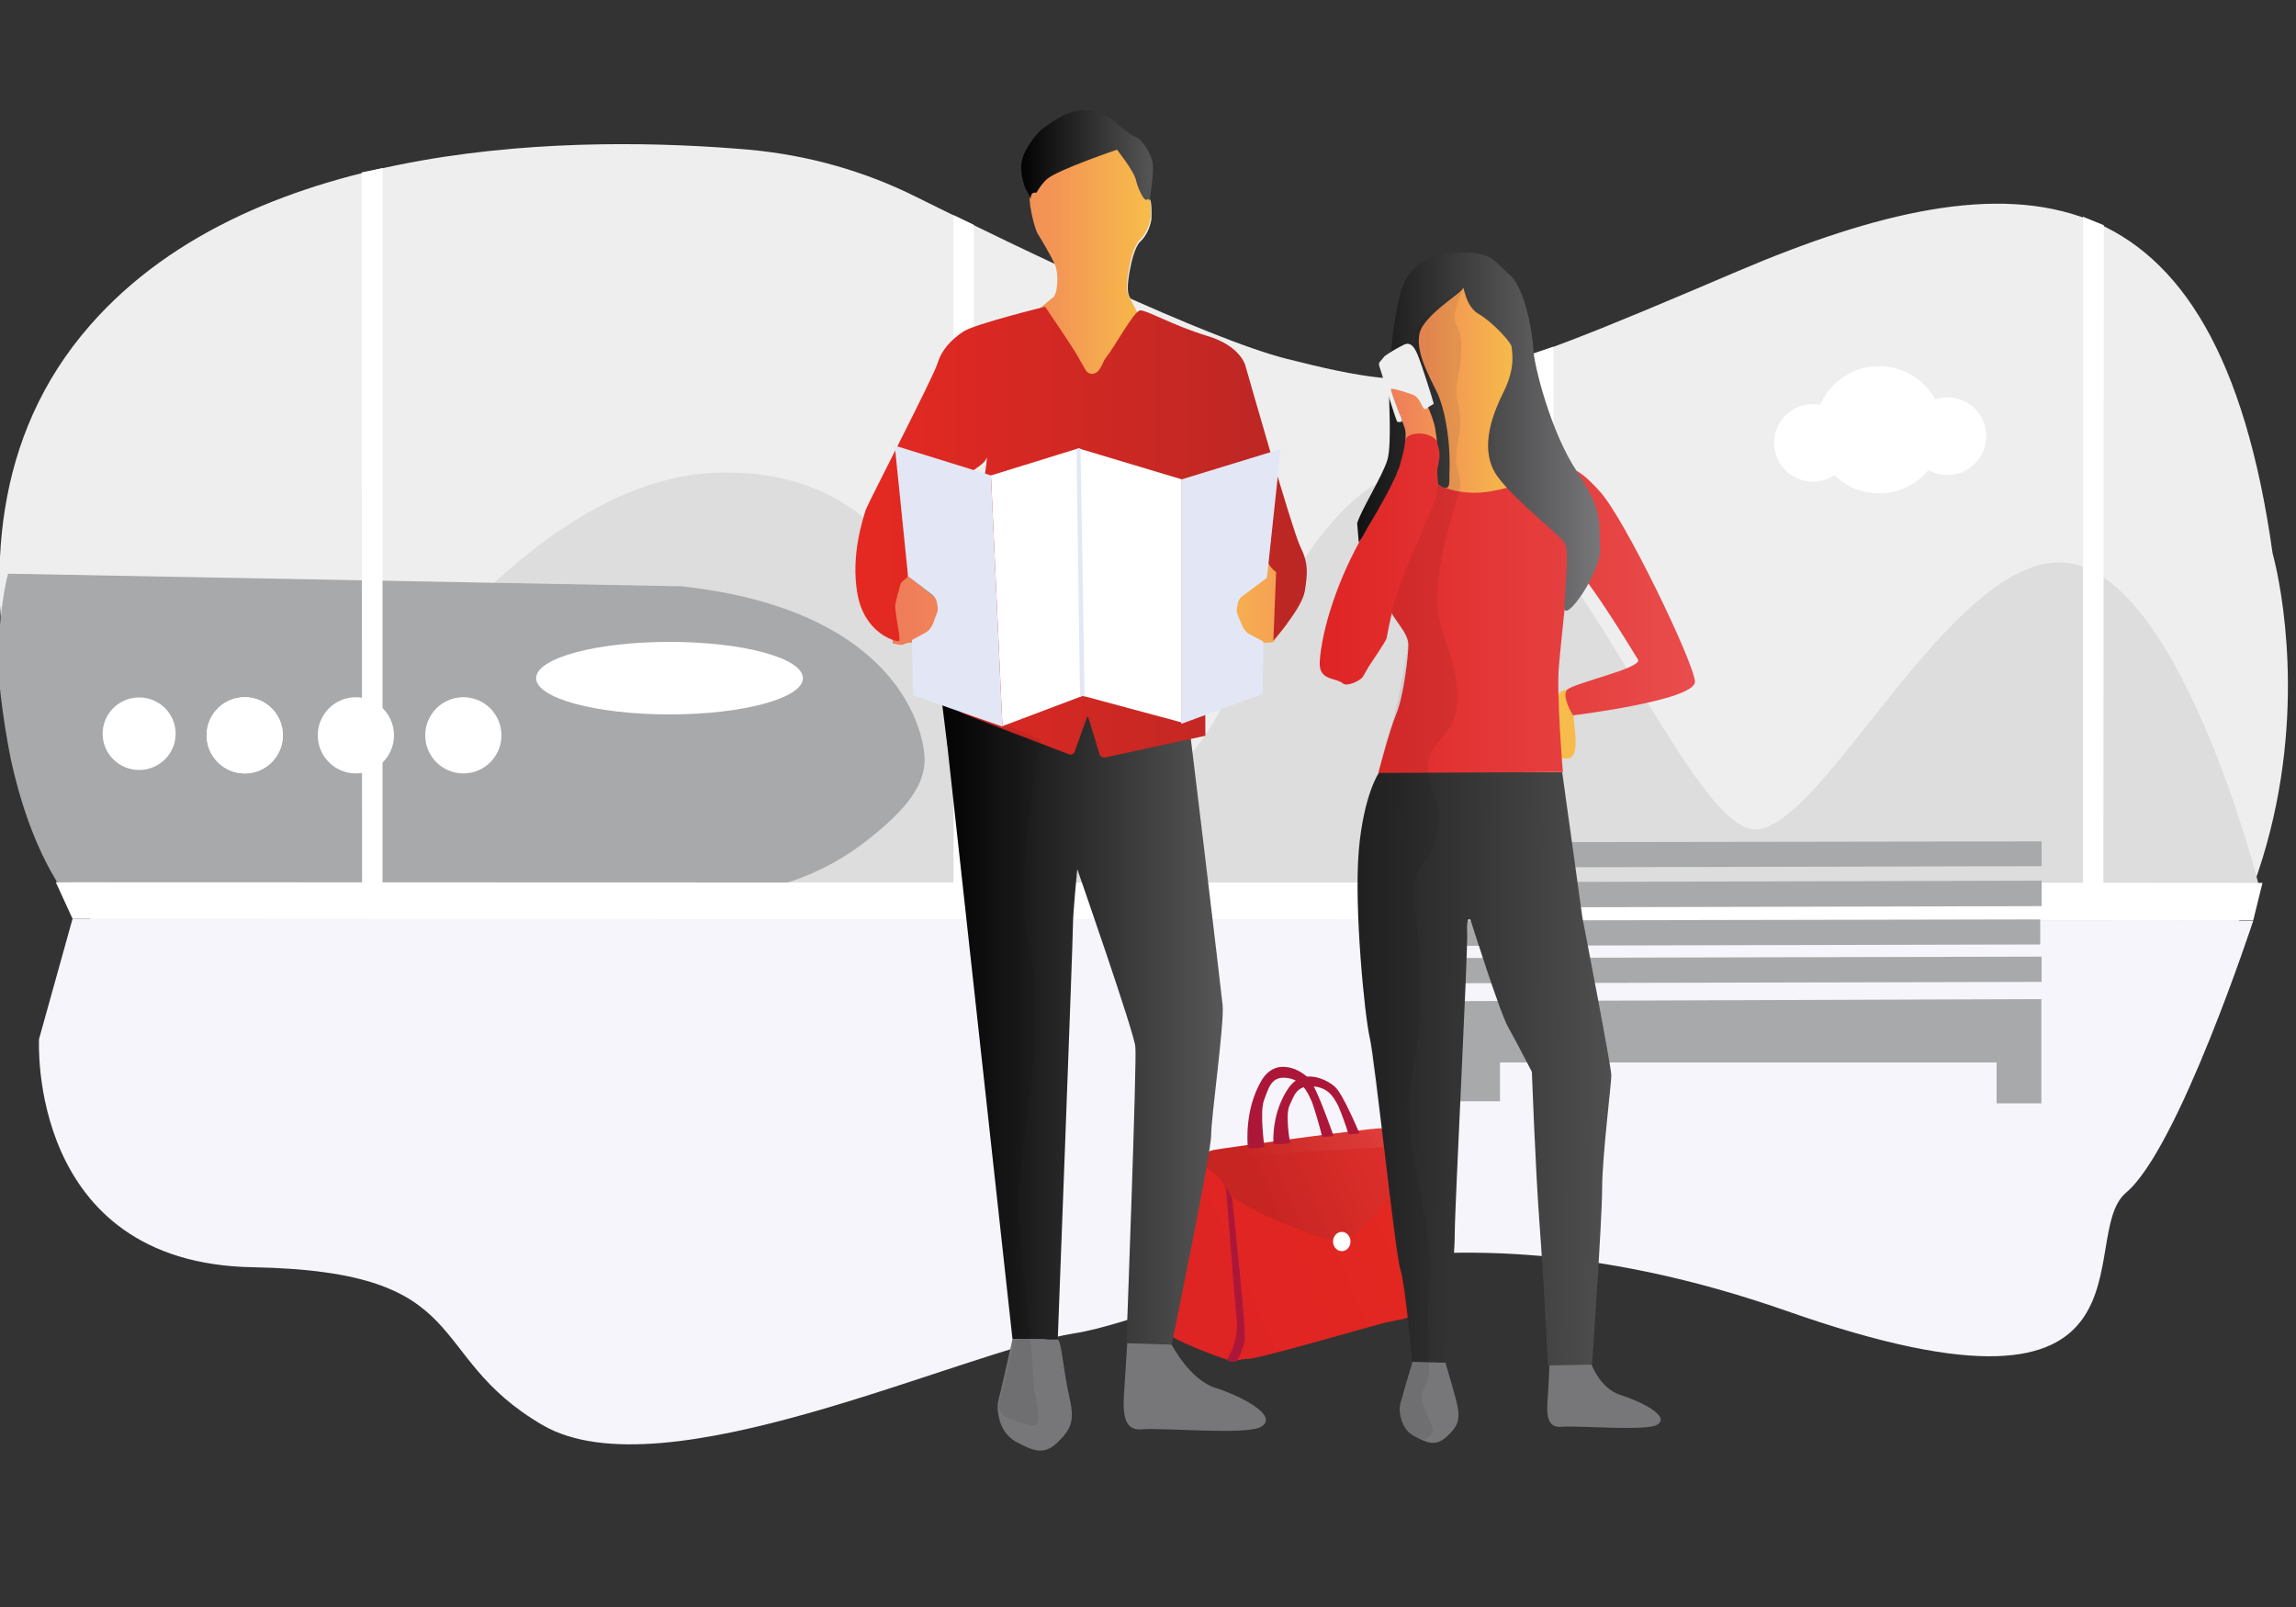 <?xml version="1.0" encoding="utf-8"?>
<!-- Generator: Adobe Illustrator 24.3.0, SVG Export Plug-In . SVG Version: 6.00 Build 0)  -->
<svg version="1.1" id="Ebene_1" xmlns="http://www.w3.org/2000/svg" xmlns:xlink="http://www.w3.org/1999/xlink" x="0px" y="0px"
	 viewBox="0 0 1000 700" style="enable-background:new 0 0 1000 700;" xml:space="preserve">
<rect x="0" y="0" width="1000" height="700" fill="#333333" stroke="none"/>
<style type="text/css">
	.st0{fill:#EFEEEE;}
	.st1{fill:#DDDDDD;}
	.st2{fill:#A8A9AA;}
	.st3{fill:#FFFFFF;}
	.st4{fill:#F5F5FB;}
	.st5{fill:url(#SVGID_1_);}
	.st6{fill:url(#SVGID_2_);}
	.st7{fill:#AC1739;}
	.st8{fill:#777779;}
	.st9{fill:url(#SVGID_3_);}
	.st10{fill:url(#SVGID_4_);}
	.st11{fill:url(#SVGID_5_);}
	.st12{fill:url(#SVGID_6_);}
	.st13{fill:url(#SVGID_7_);}
	.st14{opacity:7.000000e-02;}
	.st15{fill:#FBB927;}
	.st16{fill:none;}
	.st17{opacity:7.000000e-02;fill:#030304;enable-background:new    ;}
	.st18{fill:#E3E7F5;}
	.st19{fill:url(#SVGID_8_);}
	.st20{fill:url(#SVGID_9_);}
	.st21{fill:url(#SVGID_10_);}
	.st22{fill:url(#_Path__1_);}
</style>
<g>
	<path class="st0" d="M989.8,241c0,0,55.7,193.3-154.5,295.4c-49.7,24.1-159.2-26.5-248.3-21.6c-168.5,9.5-296.3,66.8-379.4,32.9
		c-92.9-37.8-127.2-74.6-141.2-100.4c-3.6-6.8-8.8-13.7-12.5-20.2c-24.1-39.8-100-188.2-14.6-285.5C111.9,58.7,254.8,59,326.1,65.2
		c25.5,2.3,50.3,9.2,73.2,20.7c44.9,22.3,126.6,61.7,161.1,70.4c65.1,16.4,75.1,13.6,196.3-38.1S965.7,68.8,989.8,241z"/>
</g>
<g id="Layer_3">
	<path class="st1" d="M117.6,384.4c0,0,90.6-175.4,194.8-178.5c104.2-3.2,102.7,115.7,132.4,133.9c29.8,18.2,61.3,13.3,84.4-26.4
		c23.1-39.7,49.5-113.4,99.2-110.1c49.7,3.3,106.2,158,135.9,158S848.9,243.2,898,245c50.7,1.8,85.6,139.8,85.6,139.8l-78.4-0.3
		L117.6,384.4z"/>
</g>
<g id="Layer_5">
	<g id="Layer_4">
		<path class="st2" d="M24.9,384.3l300.8,3.8c0,0,25.1-1.5,50.7-21.1c19.5-14.9,26.3-25.6,26.3-36.2S392.9,266,297,255.4L3.5,249.9
			c0,0-2.6,9-3.9,27c-0.5,8.3-0.3,16.7,0.6,25c1.1,9.7,2.6,19.3,4.5,28.8C10.3,356.1,17.8,372.6,24.9,384.3z"/>
		<ellipse class="st3" cx="291.6" cy="295.4" rx="58.1" ry="15.8"/>
		<ellipse class="st3" cx="60.6" cy="319.6" rx="15.9" ry="15.8"/>
		<ellipse class="st3" cx="106.6" cy="320.3" rx="16.6" ry="16.6"/>
		<ellipse class="st3" cx="106.6" cy="320.3" rx="16.6" ry="16.6"/>
		<ellipse class="st3" cx="155" cy="320.3" rx="16.6" ry="16.6"/>
		<ellipse class="st3" cx="532.5" cy="241.2" rx="24" ry="24"/>
		<ellipse class="st3" cx="506.8" cy="243" rx="19.2" ry="19.1"/>
		<ellipse class="st3" cx="818.4" cy="187.2" rx="27.8" ry="27.7"/>
		<ellipse class="st3" cx="848.2" cy="190" rx="16.9" ry="16.9"/>
		<ellipse class="st3" cx="789.6" cy="192.9" rx="16.9" ry="16.9"/>
		<ellipse class="st3" cx="201.8" cy="320.3" rx="16.6" ry="16.6"/>
		<path class="st4" d="M31.6,400.2l949.8,0.8c0,0-32.6,99.4-55.4,118.5c-22.8,19.1,21,110.8-147.4,51.7s-261.4,1.8-310.7,9.6
			c-49.2,7.8-178.8,70.6-231.5,40s-28.1-67-126.4-68.8s-93-99.4-93-99.4L31.6,400.2"/>
	</g>
	<polygon class="st3" points="981.4,400.8 31.6,400.2 24.3,384.3 985.4,384.6 	"/>
	<polygon class="st3" points="166.6,386.2 157.7,386.2 157.5,75.1 166.6,73.2 	"/>
	<polygon class="st3" points="424.2,389.7 415.3,389.7 415.3,93.7 424.1,97.9 	"/>
	<polygon class="st3" points="676.6,393.3 667.7,393.3 667.7,154 676.6,151 	"/>
	<polygon class="st3" points="916.1,389.7 907.2,389.7 907.2,94.4 916.3,98.1 	"/>
</g>
<g id="Layer_6">
	<polygon class="st2" points="631.1,479.7 653.3,479.7 653.3,462.8 869.6,462.8 869.6,480.6 889.1,480.6 889.1,435.2 631.1,436.1 	
		"/>
	<polygon class="st2" points="631.7,428.3 889.2,427.7 889.2,416.7 631.1,417.3 	"/>
	<polygon class="st2" points="631.1,412 888.6,411.4 888.6,400.5 630.5,401 	"/>
	<polygon class="st2" points="631.7,395.3 889.2,394.7 889.2,383.6 631.1,384.3 	"/>
	<polygon class="st2" points="631.7,377.9 889.2,377.3 889.2,366.5 631.1,366.9 	"/>
</g>
<g id="bag">
	
		<linearGradient id="SVGID_1_" gradientUnits="userSpaceOnUse" x1="-49.74" y1="-2482.996" x2="254.731" y2="-2624.019" gradientTransform="matrix(-0.382 0 0 -0.422 626.81 -547.001)">
		<stop  offset="0" style="stop-color:#E5291F"/>
		<stop  offset="1" style="stop-color:#DF2424"/>
	</linearGradient>
	<path class="st5" d="M611.2,499.2c0,0,15.1,60.7,12.8,67.4s-14.7,8.2-20.1,9.4c-5.5,1.3-54.9,15.7-60,15.9c-5,0.2-4.6,1-6.9,1
		c-2.3,0-29.8-10.3-30.6-13.8c-0.8-3.6-1.7-6.1-1-10.5c0.8-4.6,13.4-62.4,16.8-63.7C525.2,504,611.2,499.2,611.2,499.2z"/>
	
		<linearGradient id="SVGID_2_" gradientUnits="userSpaceOnUse" x1="-2.657" y1="-2445.616" x2="199.774" y2="-2539.39" gradientTransform="matrix(-0.382 0 0 -0.422 626.81 -547.001)">
		<stop  offset="9.093916e-04" style="stop-color:#E63430;stop-opacity:0.9"/>
		<stop  offset="1" style="stop-color:#C72522"/>
	</linearGradient>
	<path class="st6" d="M613.7,510.1c0,0-1-9.4-2.5-10.9c-1.5-1.3-5.7-7.5-9.9-7.7s-70,8.8-72.6,9.4s-5.7,1.9-6.9,4.2
		c-1,2.3,9.6,5,11.5,12.1c1.9,7.1,39.6,22.4,49.1,23.5C591.9,541.9,613.7,510.1,613.7,510.1z"/>
	<path class="st7" d="M592.1,493.7c0,0-7.1-17-10.5-20.1c-2.9-2.9-13.8-9-20.3,0.2c-7.3,10.5-6.7,22.4-6.7,23.9s7.3,0.2,7.3,0.2
		s-2.3-12.4-0.2-16.5c1.9-4,2.9-8.6,9.9-8.2c6.9,0.4,9.2,4.6,11.3,8.6c1.7,4,3.1,8,4.4,12.1C587.5,494.3,592.1,493.7,592.1,493.7z"
		/>
	<path class="st7" d="M580.8,494.8c0,0-7.1-20.7-10.5-24.7c-2.9-3.6-14.5-10.5-21,0.8c-7.3,12.6-5.9,26.8-5.9,28.5s7.3,0.2,7.3,0.2
		s-2.1-15.1-0.2-20.3c1.9-4.8,2.9-10.5,9.6-9.8c6.7,0.6,9.2,5.7,11.3,10.5c1.7,4.8,3.1,9.8,4.4,14.9
		C576,495.6,580.8,494.8,580.8,494.8z"/>
	<path class="st7" d="M536.6,521.6c0,0,6.3,58.2,5.5,62.2s-2.9,9.4-4.4,9.4s-4-0.2-2.9-1.7c3.1-5,4.4-11.1,3.8-17
		c-1-9.4-4.6-57.2-4.6-57.2L536.6,521.6z"/>
	<ellipse class="st3" cx="584.4" cy="540.8" rx="3.8" ry="4.2"/>
</g>
<g id="map_1_">
	<g>
		<path class="st8" d="M460.6,583.4h-2.5l-17.2,0.2c0,0-3.7,16.8-5.4,23.8c-0.2,0.4-0.4,1.7-0.6,2.5c-0.4,1.2-0.4,2.5-0.4,3.7
			c0.4,6.2,2.9,11.8,8.5,14.7c6.2,3.1,11.2,6.2,17.6,0s7.5-9.9,5-20.5C463.1,597,462.3,583.6,460.6,583.4z"/>
		<path class="st8" d="M529.2,604.5c-11.2-3.7-18.9-18.8-18.9-18.8l-19.3-1.2c0,0-1,15.5-1.5,23.4c-0.6,10.3,1.2,15.3,7.9,14.7
			c9.1-0.8,46.2,2.7,52-1.2C557.2,616.5,539.8,607.8,529.2,604.5z"/>
	</g>
	
		<linearGradient id="SVGID_3_" gradientUnits="userSpaceOnUse" x1="1221.392" y1="-1433.758" x2="1511.894" y2="-1433.758" gradientTransform="matrix(0.422 0 0 -0.422 -104.685 -159.319)">
		<stop  offset="1.364087e-03" style="stop-color:#030304"/>
		<stop  offset="1" style="stop-color:#575757"/>
	</linearGradient>
	<path class="st9" d="M532.5,437.8c0.8,7.9-5,48.8-5,56.7c0,7.9-17.2,91.2-17.2,91.2l-19.7-0.6c0,0,4.6-123.1,3.9-129.1
		c-0.4-6-25.3-77.4-25.3-77.4s-1.9,18.8-1.9,24.8s-6.6,180-6.6,180H441l-28.2-256.9l-2.7-21.9l106.7,2.7
		C517,307.2,531.7,429.9,532.5,437.8"/>
	
		<linearGradient id="SVGID_4_" gradientUnits="userSpaceOnUse" x1="1168.807" y1="890.02" x2="1576.777" y2="890.02" gradientTransform="matrix(0.422 0 0 0.422 -104.685 -202.328)">
		<stop  offset="0" style="stop-color:#A8A9AA"/>
		<stop  offset="2.273479e-03" style="stop-color:#777779"/>
		<stop  offset="0.41" style="stop-color:#EFEEEE"/>
		<stop  offset="0.71" style="stop-color:#EFEEEE"/>
		<stop  offset="1" style="stop-color:#DDDDDD"/>
	</linearGradient>
	<path class="st10" d="M545.8,254.7l-8.9,7.7l2.9,12l3.7,5.4c-0.4,0.4-1.2-2.7,2.9-0.4l7.9-0.4l6-7.9c0,0-3.1-36-17.2-61
		L545.8,254.7z M534.8,207.1l-0.8-5l-2.1-0.4L534.8,207.1 M459.6,74.5c5-2.1,24.2-11.2,27.1-9.3c4.4,3.7,7.5,8.5,8.7,13.9
		c0.8,3.7,3.7,8.5,4.4,7.9c2.1-2.1,1.7,6,1.7,8.5c-0.6,3.5-2.1,7-4.6,9.5c-1.7,1.2-3.3,5.8-4.1,9.3c-0.8,3.7-2.5,11.4-1,14.7
		c1.7,3.7,22,40.5,40,73l-101.5-18.2l-32.1,67.6l14.5,11.6l-4.1,13.9l-2.7,0.4c0,0-2.3,5.4-4.8,2.9c-2.1-2.1-5-1-6.2-0.4
		c-0.4,0.2-0.8,0.2-1.2,0.2l-3.3-0.6l-2.1-18.2l31.3-96c0,0,37.5-33.7,39.8-35c2.1-1.2,2.9-10.3,0.8-14.7c-2.1-4.3-4.6-8.5-7-12.6
		c-1.7-2.5-3.7-12-3.7-16.1s2.5-2.7,2.5-2.7s2.3-8.1,7.3-10.3c1.9-1.2,27.8-8.5,27.8-8.5"/>
	
		<linearGradient id="SVGID_5_" gradientUnits="userSpaceOnUse" x1="1165.708" y1="889.904" x2="1577.042" y2="889.904" gradientTransform="matrix(0.422 0 0 0.422 -104.685 -202.328)">
		<stop  offset="0" style="stop-color:#EF7B5A"/>
		<stop  offset="0" style="stop-color:#EF7B5A"/>
		<stop  offset="0.41" style="stop-color:#F39555"/>
		<stop  offset="0.71" style="stop-color:#F8C548"/>
		<stop  offset="1" style="stop-color:#F59D56"/>
	</linearGradient>
	<path class="st11" d="M545.9,255.4l-9,7.7l2.9,12.1l3.8,5.4c-0.4,0.4-1.3-2.7,2.9-0.4l7.9-0.4l6.1-7.9c0,0-3.1-36.3-17.4-61.6
		L545.9,255.4z M534.8,207.4l-0.8-5l-2.1-0.4L534.8,207.4 M458.9,73.6c5-2.1,24.5-11.3,27.4-9.4c4.4,3.8,7.5,8.6,8.8,14
		c0.8,3.8,3.8,8.6,4.4,7.9c2.1-2.1,1.7,6.1,1.7,8.6c-0.6,3.5-2.1,7.1-4.6,9.6c-1.7,1.3-3.3,5.8-4.2,9.4c-0.8,3.8-2.5,11.5-1,14.8
		c1.7,3.8,22.2,40.9,40.4,73.7l-102.5-18.4l-32.4,68.3l14.6,11.7l-4.2,14l-2.7,0.4c0,0-2.3,5.4-4.8,2.9c-2.1-2.1-5-1-6.3-0.4
		c-0.4,0.2-0.8,0.2-1.3,0.2l-3.3-0.6l-2.1-18.4l31.6-96.9c0,0,37.8-34,40.1-35.3c2.1-1.3,2.9-10.4,0.8-14.8s-4.6-8.6-7.1-12.7
		c-1.7-2.5-3.8-12.1-3.8-16.3c0-4.2,2.5-2.7,2.5-2.7s2.3-8.1,7.3-10.4c1.9-1.3,28-8.6,28-8.6"/>
	
		<linearGradient id="SVGID_6_" gradientUnits="userSpaceOnUse" x1="1131.921" y1="-927.71" x2="1596.861" y2="-927.71" gradientTransform="matrix(0.422 0 0 -0.422 -104.685 -159.319)">
		<stop  offset="1.302083e-03" style="stop-color:#E52922"/>
		<stop  offset="0.999" style="stop-color:#BA2724"/>
	</linearGradient>
	<path class="st12" d="M419.6,144.4c-5,3.3-9.5,7.9-11.2,13.7s-29.8,60-31.3,63.9c-1.2,3.9-6.6,19.7-3.7,36.4
		c2.9,17,15.7,20.9,18,20.9c1.2,0-1-8.7-1.5-14.7c-0.2-2.1,1.7-7.4,2.1-9.5c0.8-3.1,3.5-2.3,3.5-5.2c0-5.4,13.3-23.8,18.2-33.9
		c5-10.3,14.3-12,16-16.5c1.7-4.6-13.9,92.3-13.9,92.3s-0.4,17,2.9,18.6c2.9,1.4,38.7,15.1,47,18.2c0.8,0.4,1.9-0.2,2.3-1l0,0
		l5.4-15.1c0-0.2,0.2-0.4,0.4-0.2c0.2,0,0.2,0.2,0.2,0.2l5,16.3c0.2,0.8,1.2,1.2,2.1,1.2l43.9-9.5c0,0-0.6-81.1,0.2-94.7
		c0.6-13.2-1-20.7,1.5-17.2c2.7,3.9,24.7,25.7,24.7,31.9c-0.2,3.5,1.5,6.6,4.4,8.7l-1.2,29.8c0,0,12.4-13.9,13.7-21.5
		c1.2-7.9,1.7-12-2.1-19.7c-3.7-7.9-23.8-78.6-23.8-78.6s-2.1-8.7-17-13c-14.9-4.6-26.1-11.2-28.8-11c-2.7,0.2-11,15.7-14.7,20.3
		c-1.7,2.1-1.2,2.9-3.5,6c-1.2,1.4-3.3,1.9-4.8,0.6c-0.4-0.4-0.6-0.4-0.8-1c-1.2-1.9-2.1-3.7-3.1-5.4c-1.7-3.3-14.5-22.1-14.5-22.1
		S424.6,141.1,419.6,144.4"/>
	
		<linearGradient id="SVGID_7_" gradientUnits="userSpaceOnUse" x1="1303.537" y1="640.712" x2="1439.613" y2="640.712" gradientTransform="matrix(0.422 0 0 0.422 -104.685 -202.328)">
		<stop  offset="0" style="stop-color:#030304"/>
		<stop  offset="0.999" style="stop-color:#575757"/>
	</linearGradient>
	<path class="st13" d="M486.5,65.2c0,0-25.7,8.7-30.5,12.8c-2.9,2.7-4.6,6-4.6,6s-2.5-1-2.5,2.7c0,0-1-2.5-1.9-3.9
		c-0.8-1.4-3.9-9.5-1-15.7s6.6-9.9,8.1-11c1.5-1,10.2-8.5,18.6-8.1c8.5,0.4,13.9,6.2,15.5,7.4c1.7,1.2,4.6,3.7,6.6,4.3
		c2.1,0.6,7,7.2,7.3,12.2c0.4,5-1.5,15.7-1.5,15.7s-0.2-1.4-1.2-0.6s-3.7-4.6-4.6-8.3C494.2,74.9,486.5,65.2,486.5,65.2z"/>
	<g class="st14">
		<g>
			<g>
				<g>
					<g>
						<g>
							<g>
								<path class="st15" d="M495,135.3c-0.2-0.4,2.9,1.9-0.6-0.8c-5.2-3.7-2.9-19.2-2.9-19.2c-1.9,3.9-5.2,7-9.3,8.7
									c-6.6,2.5-8.7,0.6,1.5,6.4c10.2,5.8,4.8,7.9,4.1,15.5"/>
							</g>
						</g>
					</g>
				</g>
			</g>
		</g>
	</g>
	<g class="st14">
		<g>
			<g>
				<g>
					<g>
						<g>
							<g>
								<path class="st16" d="M429.7,208.6l-13.8,84.6c0,0,0.2,15.1,2.9,17.2c2.7,2.1,11.6,3.7,13.7,5.2s23.6,8.7,18-3.5
									c-1.2-2.7-30.5-18.8-17.2-36c13.1-17.2,10.6-40.5,4.6-57.1c-3.7-9.5-5.4-19.9-5-30.2L429.7,208.6z"/>
							</g>
						</g>
					</g>
				</g>
			</g>
		</g>
	</g>
	<path class="st17" d="M453.2,322.3c0,0-11.8,62.7-5.6,87.7c9.3,38.1-4.1,89.4-4.1,114c0,15.9,6.2,60.4,6.6,78.2
		c0.2,5.4,3.9,15.9,1.2,18.4c-1.2,1-8.7-1.2-13.1-3.3c-2.1-1-3.5-3.3-3.1-5.6l2.5-10.8l3.5-14.1l-24.4-229.2c0,0-7.9-51.1-3.5-51.3
		C417.7,306.4,453.2,322.3,453.2,322.3z"/>
	<polygon class="st3" points="431.6,207.1 469.7,195.3 471.6,303.1 436.6,316.3 	"/>
	<polygon class="st3" points="469.7,195.3 514.7,208.8 514.7,314.7 471.6,303.1 	"/>
	<path class="st18" d="M514.7,208.8l43.1-13.2l-6,56.1l-10.6,7.9c-1.2,0.8-1.9,2.1-2.1,3.3l-0.4,2.1c-0.2,1,0,2.1,0.4,2.9l1.9,4.6
		c0.6,1.4,1.7,2.9,3.1,3.7l6.2,3.3l-0.4,22.8l-35.4,13V208.8H514.7z"/>
	<path class="st18" d="M431.6,207.1l-41.9-13l5.8,56.9l10.4,7.9c1,0.8,1.9,2.1,2.1,3.3l0.4,2.1c0.2,1,0,2.1-0.4,2.9l-1.7,4.6
		c-0.6,1.4-1.7,2.9-3.1,3.7l-6,3.3l0.4,24l39,13.7L431.6,207.1z"/>
	<polygon class="st18" points="468.9,195.7 469.7,195.3 470.6,195.5 472.4,303.5 471.6,303.1 470.4,303.5 	"/>
</g>
<g>
	<g>
		<path class="st8" d="M628.5,590.2l-13.3,3c0,0-3.2,10.5-4.7,16.1c-0.1,0.3-0.4,1.3-0.6,1.9c-0.2,1-0.3,1.9-0.3,2.9
			c0.3,5,2.2,9.3,6.6,11.6c4.9,2.5,8.8,4.8,14,0s6.1-7.8,3.9-16.2C631.9,601.2,628.5,590.2,628.5,590.2z"/>
		<path class="st8" d="M705.7,607.6c-9-2.8-12.8-13.9-12.8-13.9l-18-0.9c0,0-0.4,11.3-0.9,17.4c-0.6,8.1,0.9,11.8,6.3,11.3
			c7.2-0.6,36.8,2,41.5-0.9C727.9,616.8,714,610.2,705.7,607.6z"/>
	</g>
	
		<linearGradient id="SVGID_8_" gradientUnits="userSpaceOnUse" x1="1598.074" y1="1333.736" x2="1769.578" y2="1334.864" gradientTransform="matrix(1 0 0 1 -1048.21 -868.97)">
		<stop  offset="0" style="stop-color:#111111"/>
		<stop  offset="1" style="stop-color:#575757"/>
	</linearGradient>
	<path class="st19" d="M600.7,336.4c0,0-6.7,9.2-8.9,34.2c-2.1,24.9,2.6,72.3,4.8,81.4s11.1,94.6,13.3,100.9s5.2,40.3,5.2,40.3
		l14.3,0.4c0,0,4.2-44.4,4.2-56.2s5.8-123,5.4-131.1c-0.4-8.1,1.5-5.5,1.5-5.5s12.6,39.9,16.3,46.5s10.4,19.6,10.4,19.6
		s1.5,41.7,3.3,65.8c1.8,24.1,3.7,62.1,3.7,62.1l19.2-0.4c0,0,4.4-63.5,4.4-76.9s4-45.4,4-49.1s-12.6-68.7-12.6-68.7l-8.8-63.3
		L600.7,336.4z"/>
	
		<linearGradient id="SVGID_9_" gradientUnits="userSpaceOnUse" x1="1652.987" y1="1092.35" x2="1779.717" y2="1092.35" gradientTransform="matrix(1 0 0 1 -1048.21 -868.97)">
		<stop  offset="0" style="stop-color:#EF7B5A"/>
		<stop  offset="0.5" style="stop-color:#F8C548"/>
		<stop  offset="1" style="stop-color:#F59D56"/>
	</linearGradient>
	<path class="st20" d="M608.5,161.8c0,0,8.4-32.5,14.9-34.9c25.8-9.5,28.4-25.6,39.4,20.4s41.4,99.4,54.4,115.2
		c17.8,21.6,16.3,35.6,10,36.9s-38.8,9.8-41.3,10.7s5.2,23.2-5.6,20.1c-6-1.7-6.5-28.3,1-29.5c3.1-0.5,39.1-7.6,38.9-9.7
		c-0.2-2.1-28-40.6-28-40.6l-17.9-8.4l-44.4-23.8l-21.2-10.6l-2.4-35.4l-1.5-6.8l3.6-3.6"/>
	
		<linearGradient id="SVGID_10_" gradientUnits="userSpaceOnUse" x1="1622.963" y1="1131.741" x2="1786.552" y2="1131.741" gradientTransform="matrix(1 0 0 1 -1048.21 -868.97)">
		<stop  offset="0" style="stop-color:#DF2424"/>
		<stop  offset="1" style="stop-color:#E94D4D"/>
	</linearGradient>
	<path class="st21" d="M602.8,205.3c0,0,0.2,2.5-5.8,11.2c-3.6,5.2,5.5,1.5-2.2,14.7c-12.3,20.8-19.1,43.1-20,57
		c-0.5,8.5,6.9,6.8,10.1,9.5c1.7,1.5,7.3-1,8.7-2.9l2.5-4.4c0.7-1,7.5-11.1,7.8-12.3c0.6-3.9,4.4-20.5,5.7-26.4
		c1.1-5,10-16.5,17.1-40.1c2.1-7.2,0-10.3,0.5-13.6c1.5-10.8-13.6-10.6-14.9-6.8c-0.3,0.9-11.8,46.1-12.4,52.2
		c-0.2,2,3.8,19.9,6.9,24.8c3.1,4.9,6.6,8.4,6.6,12.8s-2,22-5.2,29.8s-7.9,25.9-7.9,25.9l80.4-0.4c0,0-2.9-34.5-1.7-46.4
		c0,0,3.4-38.9,5.4-42.7s23.6,31.2,29,40.1c2.2,3.7-28.4,10.3-30.9,13.2c-2.5,2.9,2.6,11.1,2.6,11.1s53.4-6.5,53.1-14.7
		c-0.3-8.1-30.5-70.8-41.3-82.7s-13.6-11.5-22.6-8.2c-9.1,3.2-13.4,6.1-25.6,8.1c-8.9,1.5-18-0.1-25.9-4.6
		C618.6,206.6,602.8,205.3,602.8,205.3z"/>
	
		<linearGradient id="_Path__1_" gradientUnits="userSpaceOnUse" x1="1639.287" y1="1056.981" x2="1745.103" y2="1056.981" gradientTransform="matrix(1 0 0 1 -1048.21 -868.97)">
		<stop  offset="0" style="stop-color:#111111"/>
		<stop  offset="1" style="stop-color:#777779"/>
	</linearGradient>
	<path id="_Path_" class="st22" d="M591.8,236.3c0.9-1.3,1.8-2.6,2.5-4c0.7-1.3,1.2-2.1,1.5-2.7c3.9-6.6,12.9-21.8,14.3-28.4
		c0.8-2.6,1.4-5.3,1.8-8c0.3-1.8,0.4-3.7,0.2-5.5c-0.5-3.4-7.4-17.7-6.4-19c0.1-0.2,1-4.2,2.3-2.9c1.5,1.5,11.4,6.9,12.1,7.9
		c1.9,3.4,3.4,7,4.5,10.8c0.7,2.2,1.3,8.6,1.5,9.1c2.1,5.3-0.3,9.3-0.1,12.2c0.1,1,0.1,5,0.6,5.4c1.4,1,3.3,1.9,4.1,0.9
		s0.5-3.8,0.6-6.6c0.5-14.6-2.2-27.9-5.6-35c-3.4-7-11.4-20.8-5.9-28.7c5.4-7.9,16.8-14.2,17.3-16.2s0.8,7.6,6.8,11.1
		c6,3.4,14.5,12.6,14.5,14.5s2,8.5-3.7,19.9s-10.3,25.9-2.3,36.7s28,25.9,29.4,29.3s0,18.6-0.5,27.1c-0.5,8.5,16.2-14.6,15.6-25.7
		c-0.6-11.2,1.4-16-10-33s-18.8-46.3-19.1-53.5c-0.3-7.1-3.6-26.7-10.5-32.5c-6.8-5.7-7.4-11.1-26.5-9.1c0,0-16,0.6-20.5,16.2
		s-5.2,37.5-5.4,40.9c-0.2,3.6,1.4,25.7-0.6,32.7c-2,6.9-11.4,21.7-13.2,27.7"/>
	<path class="st17" d="M622.3,593.2c0.1,0.3,0.1,0.6,0.1,0.9c0.1,2.2,0,7.7-2.4,11.3c-3,4.6,4.1,14.8,4.1,17.3s-3.3,4.8-5.6,4.1
		s-12-6.1-8.2-17.8c1.5-4.7,2.4-8.8,3.3-11.5c0.5-1.3,0.9-2.6,1.3-3.9c0.1-0.6,0.1-1.2,0.1-1.8c-0.1-0.8-0.1-1.7-0.2-2.6
		c-0.5-4.5-19.6-145.5-20.3-150.9c-0.6-4.8-3.4-34.7-3.1-52.2c-0.2-1.5-0.2-3-0.1-4.4c0-0.4,0.2-2.1,0.1-2.8
		c0.1-1.6,0.2-3.2,0.4-4.8c-0.3-1.3-0.1-1.3,0-3.4s0-3.3,0.2-4.6c1.9-11.9,6.2-25.3,8.4-29.1l0.6-2.1c0,0,3.5-15.9,5.1-19.2
		c1.4-3,7.5-32.9,7-36.2c-0.5-3.3-6.9-11.8-6.9-11.8l0.9-4.5c0,0,2-6.6,4-12.3c1.6-4.3,6.7-15.8,8.9-20.7c3.4-8,5-11.2,5.7-16.5
		c0.5-4,0.9-2.3,2.7-1.5c2.6,1,2.7-0.3,2.8-2.8c0.1-7.8-0.2-15.6-0.9-23.4c-0.8-6.1-7.1-16-9.9-22c-1.6-3.1-2.8-6.4-3.8-9.8
		c-1.2-5.2-1.1-11.1,3.8-16c4.3-4.3,17.2-13.3,17.2-13.3s-5.9,12.1-3.5,16.2c3.9,6.3,2,14.4,2,17.2s-3.1,9.8-1.2,17
		c3.3,12.6-2.4,19.7-0.3,28.2c1.3,5.2,2.1,6.9,0.8,11.6c-1.3,4.6-14.3,39.7-7.1,60.1s10.5,34.9-1,47.1s-0.9,23.2-0.7,31.9
		c0.5,21.3-9.9,19-10.5,32.3s2.3,22.8,2.5,29.7c0.5,22.8,0.2,27.3-1,36.3c-1.2,8.9-7.3,25.9-0.5,59.3c6.8,33.4,5.8,36.4,5.1,55.3
		C621.6,585.8,622.3,593.2,622.3,593.2z"/>
	<path class="st0" d="M603.1,155.1c2.7-1.9,5.6-3.6,8.7-5.1c3.7-1.5,5.4,4,6.4,6.5s6,18,6.2,19.2c0.1,0.5-0.7,0.4-3.3,2.4
		c-0.4,0.3-1.1,0.1-1.9-1.7c-0.4-1-1.7-3.4-3.2-4.2c-0.6-0.3-10.1-3.6-10.2-2.7c-0.1,0.9,2.2,6.6,3.4,9.9c0.1,0.3,1.7,3.6,1.4,4.2
		c-0.1,0.1,0.1,0,0.1,0s-1.7,0.6-2.2,0s-5.3-16.2-7.1-22.1c-0.4-1.3-1.3-3.1-0.4-3.9L603.1,155.1z"/>
</g>
</svg>
